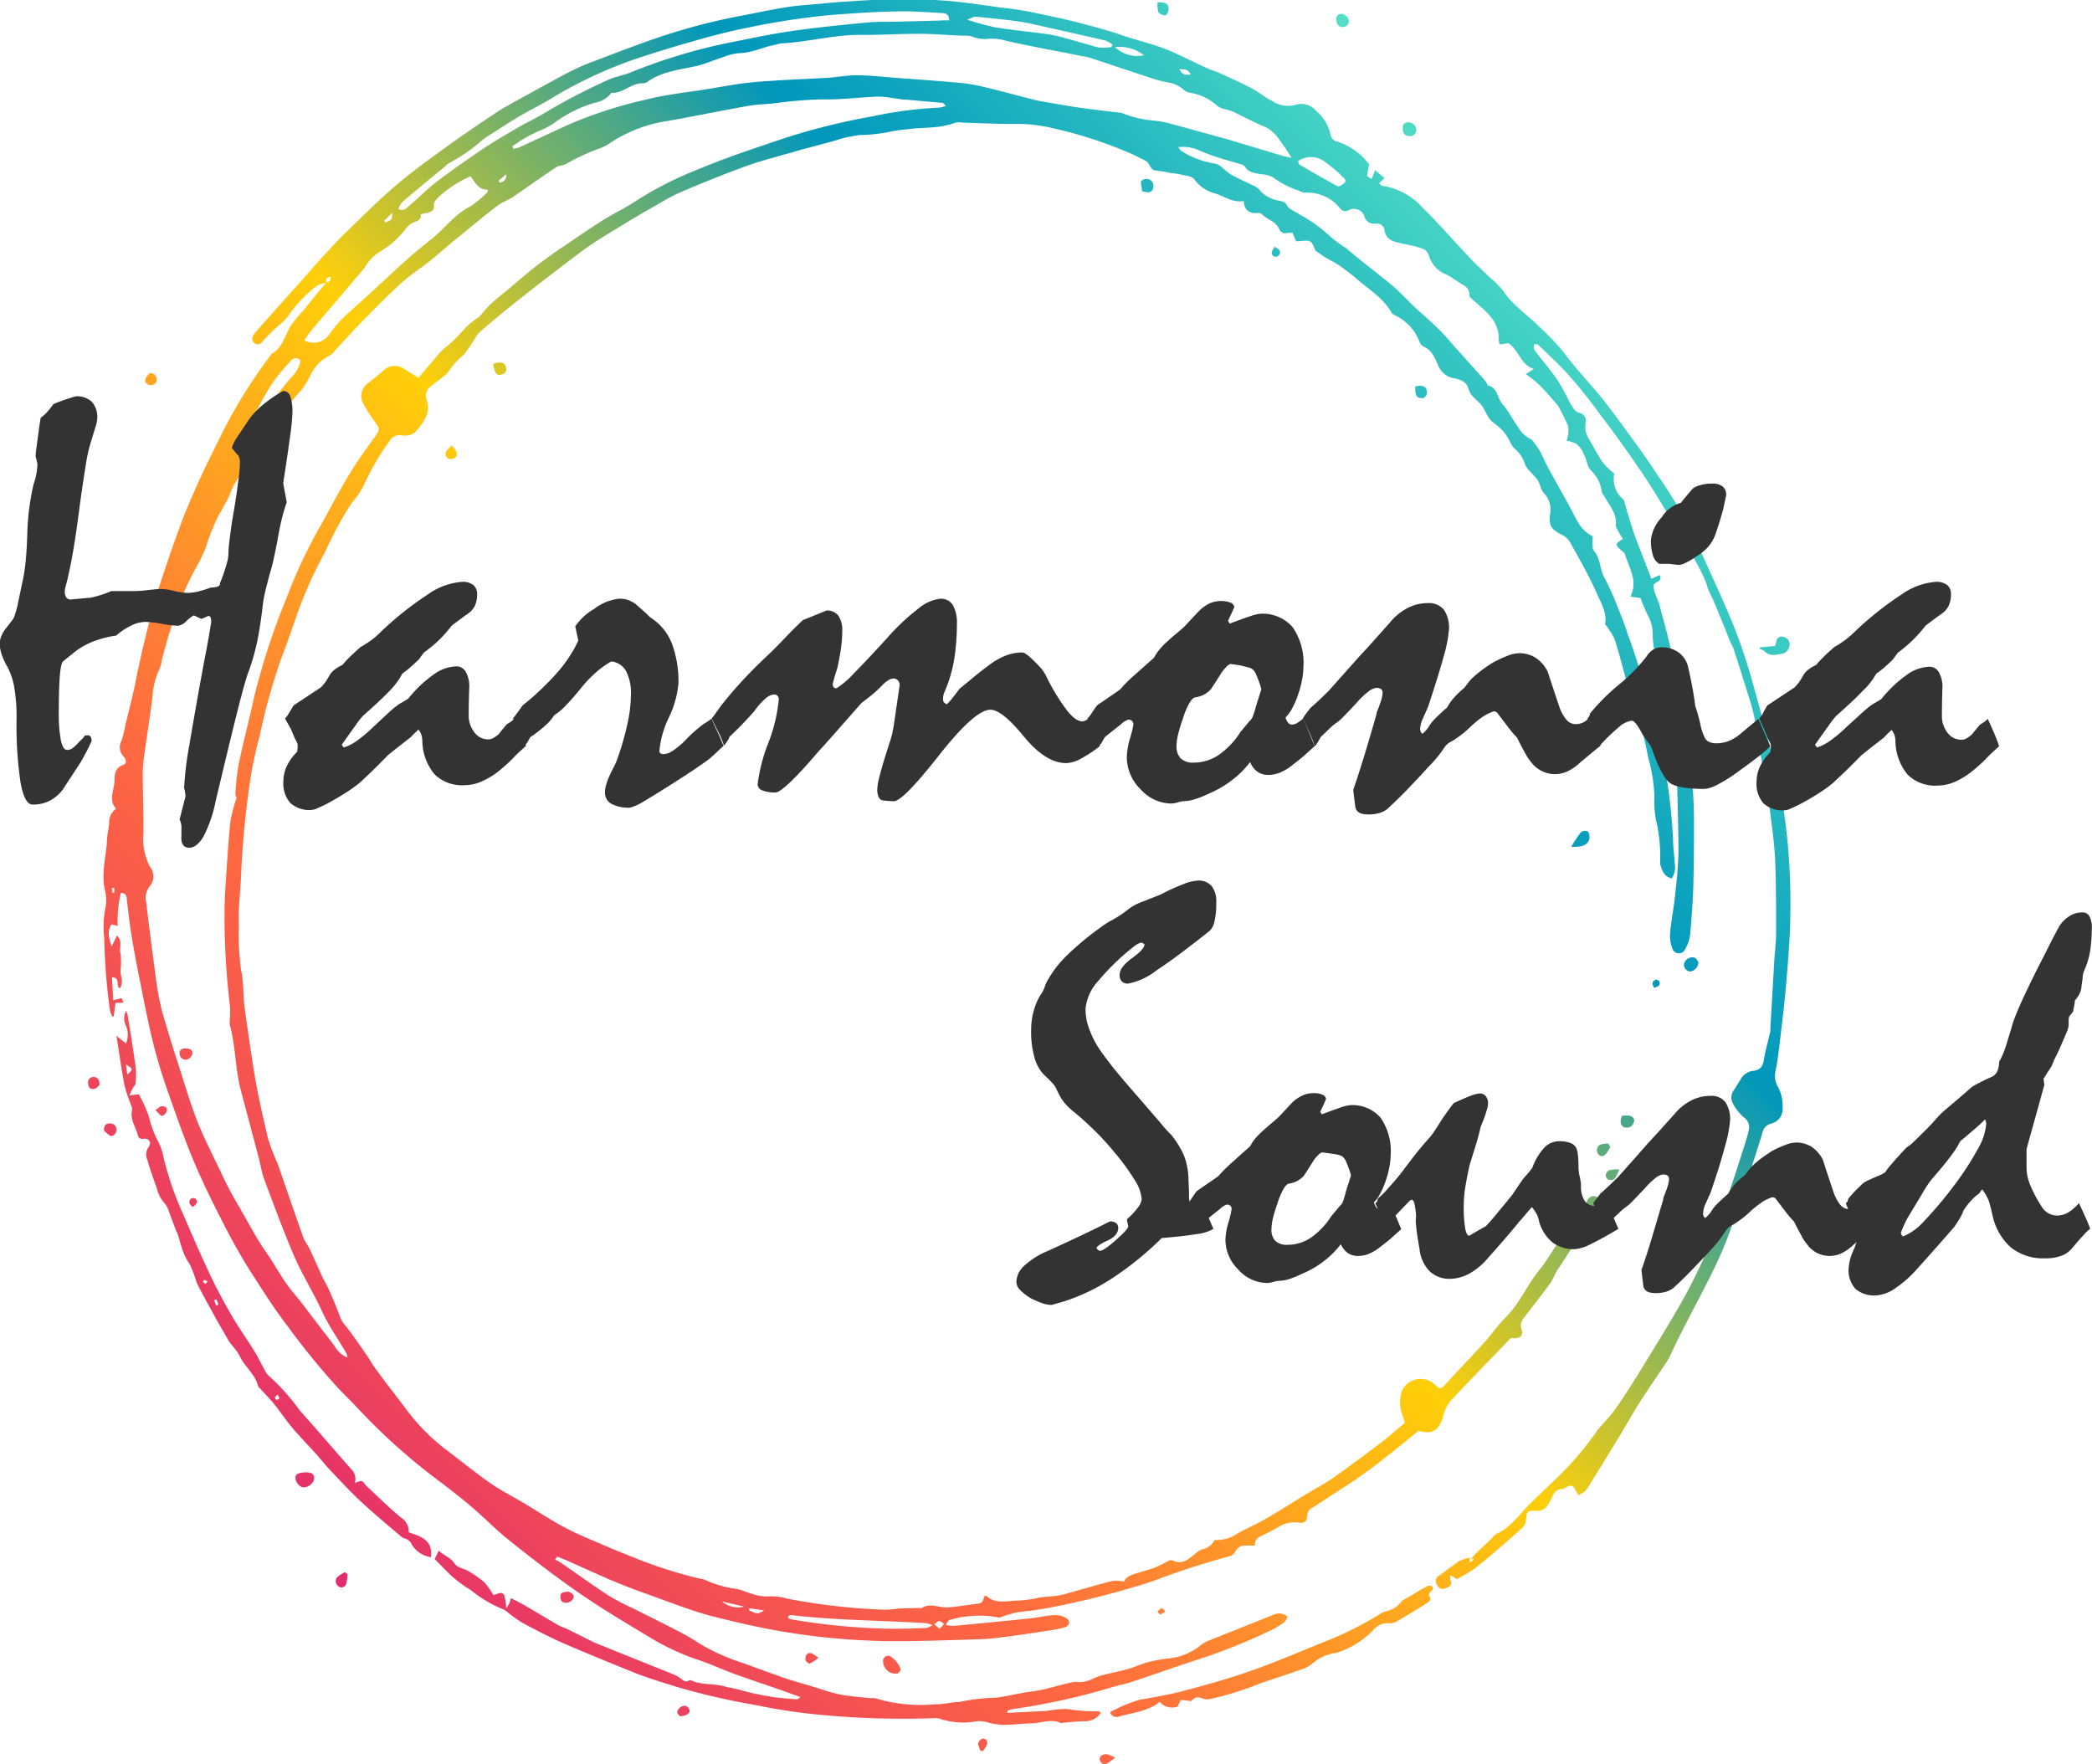 <svg id="レイヤー_1" data-name="レイヤー 1" xmlns="http://www.w3.org/2000/svg" xmlns:xlink="http://www.w3.org/1999/xlink" viewBox="0 0 219.54 185.14"><defs><style>.cls-1{fill:url(#新規グラデーションスウォッチ_2);}.cls-2{fill:#333;}</style><linearGradient id="新規グラデーションスウォッチ_2" x1="69.12" y1="236.47" x2="204.38" y2="101.22" gradientUnits="userSpaceOnUse"><stop offset="0" stop-color="#e22b6e"/><stop offset="0.25" stop-color="#ff6a40"/><stop offset="0.5" stop-color="#ffcf09"/><stop offset="0.75" stop-color="#0097bc"/><stop offset="1" stop-color="#53e0c5"/></linearGradient></defs><path class="cls-1" d="M194.45,240.12c.18-.2.35-.4.55-.59.48-.47,1-.92,1.47-1.39.22-.21.4-.51.66-.64,1.58-.72,2.49-2.17,3.68-3.32l2.28-2.19a32.75,32.75,0,0,0,4.38-5c.61-.9,1.46-1.64,2.09-2.53.94-1.33,1.83-2.72,2.68-4.11,1.74-2.86,3.54-5.69,5.12-8.64a59.17,59.17,0,0,0,3.09-7c1.08-2.84,2-5.76,2.92-8.64a7.19,7.19,0,0,0,.2-.8,1.26,1.26,0,0,0-.5-1.5,5.1,5.1,0,0,1-1.17-1.53,1.26,1.26,0,0,1,.18-1.35c.22-.39.48-.75.7-1.14a1.75,1.75,0,0,1,1.34-.85c.76-.1,1-.55,1.09-1.23.17-1,.44-1.92.66-2.89a.65.65,0,0,0,0-.2l.42-7.26c.06-.95.19-1.91.19-2.86,0-2.5,0-5-.09-7.48-.07-1.7-.3-3.4-.52-5.1-.19-1.44-.48-2.88-.72-4.32-.31-1.92-.59-3.84-.95-5.75a23.2,23.2,0,0,0-.72-2.56q-.72-2.34-1.47-4.66c-.09-.26-.26-.49-.36-.74-.33-.83-.64-1.65-1-2.48-.26-.66-.53-1.32-.82-2a10.12,10.12,0,0,1-.52-1.11c-.5-1.8-1.67-3.28-2.39-5a19.89,19.89,0,0,0-1.71-2.65c-1-1.64-2-3.32-3.12-4.93-1.37-2-2.8-4-4.25-5.88-1-1.39-2.11-2.76-3.26-4.06-1-1.07-2-2-3.05-3-.08-.08-.24-.07-.4-.11-.22.46.05.75.27,1,.68.9,1.43,1.74,2.05,2.67s1,1.71,1.44,2.57c.25.44.47.88,1,1a.85.85,0,0,1,.6,1.06,2.35,2.35,0,0,0,.4,1.75c.46.8.88,1.62,1.4,2.38a8.51,8.51,0,0,0,1.21,1.18,2.74,2.74,0,0,0,1,2.74c.2.69.32,1.16.47,1.62.23.75.45,1.5.72,2.24.55,1.46,1.12,2.9,1.7,4.42l.89-.38c.28.69-.39.64-.63,1-.11.76.41,1.42.6,2.17.32,1.28.71,2.55,1,3.84s.5,2.34.73,3.51c.11.54.19,1.08.29,1.62,0,.16,0,.34.07.5a13.5,13.5,0,0,1,.78,3.65,28.73,28.73,0,0,0,.43,3.66c.15,1.8.29,3.61.31,5.41,0,2.43,0,4.86-.07,7.28-.05,1.71-.18,3.42-.34,5.12a3.63,3.63,0,0,1-.49,1.44.72.72,0,0,1-1.39-.09,3.53,3.53,0,0,1-.21-1.58c.11-1.26.37-2.5.5-3.76.17-1.59.35-3.18.37-4.77,0-2.33-.08-4.65-.13-7a3.41,3.41,0,0,1,0-.71,9,9,0,0,0-.67-4.1,13.54,13.54,0,0,1-.25-1.71,6.92,6.92,0,0,0-.33-1.36,4,4,0,0,1-.42-2.86c.12-.35-.12-.83-.23-1.25s-.23-.76-.32-1.14a8.08,8.08,0,0,1-.19-1,10.84,10.84,0,0,1-.16-1.61,4,4,0,0,0-.49-2,19.76,19.76,0,0,1-.79-1.85l-1.06-.15c.83-1.67-.15-3-.56-4.43-.05-.17-.26-.3-.41-.44-.66-.6-.66-.64.18-1.18-.13-.22-.28-.44-.4-.67s-.37-.56-.34-.82c.12-1.21-.69-2-1.2-3-.08-.14-.25-.26-.26-.41a3.84,3.84,0,0,0-1.23-2.37,2,2,0,0,1-.32-.71,9.45,9.45,0,0,0-.45-1.15,2.55,2.55,0,0,0-.7-.86,3.33,3.33,0,0,0-1-.31,5.89,5.89,0,0,0,.17-.75,2.19,2.19,0,0,0-.06-.89c-.25-.62-.58-1.22-.89-1.82a1.52,1.52,0,0,0-.22-.34c-.65-.74-1.27-1.49-2-2.19a10.36,10.36,0,0,0-1.29-1l.85-.55c-1.44-.46-1.54-2-2.69-2.71l-.88.13a1.59,1.59,0,0,1-.12-.4c.11-2.31-1.74-3.29-3.08-4.63a1.11,1.11,0,0,0-.56-1.15c-.62-.34-1.18-.81-1.81-1.13a3.08,3.08,0,0,1-1.9-2.09,1.14,1.14,0,0,0-.69-.67,20.36,20.36,0,0,0-2.18-.53c-.82-.18-1.6-.36-1.77-1.39a.78.78,0,0,0-.9-.68,1.05,1.05,0,0,1-1.19-.72,1.16,1.16,0,0,0-1.67-.69.69.69,0,0,1-.94-.25A4.39,4.39,0,0,0,177,96.75a1.88,1.88,0,0,1-.65-.23,9.37,9.37,0,0,1-2.68-1.39,2.85,2.85,0,0,0-1.17-.31c-.66-.12-1.36-.14-1.78-.82a.62.62,0,0,0-.34-.21c-.84-.26-1.7-.48-2.54-.76a19.55,19.55,0,0,1-2.09-.8,4.17,4.17,0,0,0-2-.26c.11.14.19.35.33.41a9.22,9.22,0,0,0,3.52,1.32,1.44,1.44,0,0,1,.69.36,9.42,9.42,0,0,0,1,.8c.84.45,1.71.84,2.56,1.26a1.1,1.1,0,0,1,.39.31,3.36,3.36,0,0,0,2.1,1.16c.25.07.61.14.7.32.3.63.92.77,1.41,1.11a15.65,15.65,0,0,1,3.23,2.32,14.93,14.93,0,0,0,1.7,1.25c1.57,1.36,3.25,2.59,4.84,3.92.83.7,1.56,1.52,2.36,2.27s1.74,1.54,2.56,2.36,1.32,1.47,2,2.21l2.53,2.82c.15.17.29.35.42.53s.06.25.12.27c1.08.25,1,1.36,1.58,2s1,1.52,1.55,2.29a3.4,3.4,0,0,0,1.5,1.42,13.58,13.58,0,0,1,.86,1.19c.31.57.54,1.17.85,1.73.69,1.29,1.42,2.56,2.13,3.84.41.75.76,1.53,1.23,2.24a3.63,3.63,0,0,0,1.31,1.12c0,.23,0,.46,0,.69s0,.63.09.78c.77.81.64,2,1.15,2.88a26.7,26.7,0,0,1,1.36,3c.4,1,.81,2,1.11,3a52.81,52.81,0,0,1,1.67,5.22,5.15,5.15,0,0,0,.44,1,2.62,2.62,0,0,1,.21.45c.41,1.83.83,3.65,1.21,5.49a58.63,58.63,0,0,1,1.21,9.43c0,.82.14,1.64.18,2.45a2.16,2.16,0,0,1-.32,1.52c-.8-.18-1-.8-1.21-1.47a2.88,2.88,0,0,1,0-.51,17.43,17.43,0,0,0-.33-3.66,9.63,9.63,0,0,1-.28-2.93,16.53,16.53,0,0,0-.63-4c-.32-1.67-.74-3.33-1.16-5-.16-.62-.48-1.19-.7-1.8s-.42-1.29-.61-1.94c-.36-1.28-.67-2.57-1.09-3.83a8.47,8.47,0,0,0-1-1.56c.26-1.07-.4-2.18-.88-3.26-.81-1.84-1.83-3.59-2.8-5.35a2.08,2.08,0,0,0-.9-.78c-1-.51-1.32-.9-1.19-2.06a2.5,2.5,0,0,0-.61-2.25c-.36-.36-.41-1-.71-1.44s-1-1-1.27-1.53a3.58,3.58,0,0,0-1-1.63,2,2,0,0,1-.6-.82,4.8,4.8,0,0,0-1.48-1.8l-.24-.19c-.66-.46-.82-1.25-1.27-1.84s-1.16-.91-1.37-1.72-.95-1-1.58-1.13a2.17,2.17,0,0,1-1.66-1.48c-.35-.75-.64-1.49-1.49-1.83a1.05,1.05,0,0,1-.46-.63,5.08,5.08,0,0,0-2.38-2.58c-.17-.11-.41-.17-.49-.32-.91-1.6-2.47-2.52-3.79-3.67-.54-.47-1.13-.89-1.71-1.31a9.42,9.42,0,0,0-.87-.51c-.24-.14-.48-.26-.7-.4l-.92-.63c-.16-.3-.28-.86-.61-1s-.88,0-1.44,0l-.36-.87a2.16,2.16,0,0,0-.57,0,.68.68,0,0,1-.84-.41c-.35-.84-1.3-1-1.82-1.58a.49.49,0,0,0-.38-.11c-.89.08-1.47-.24-1.51-1.25-1.19.19-2-.49-3-.8a3.76,3.76,0,0,1-2.17-1.46c-.25-.37-1-.41-1.59-.56a9.05,9.05,0,0,0-.91-.12,12.88,12.88,0,0,0-1.51-.26c-.67,0-.64-.75-1.09-1-.69-.35-1.38-.72-2.09-1a45.22,45.22,0,0,0-7.79-2.47,15.36,15.36,0,0,0-4-.42c-1.77,0-3.55-.09-5.33-.14a2.34,2.34,0,0,0-.8,0c-1.64.65-3.38.46-5.06.7a15.22,15.22,0,0,0-1.53.2,16.59,16.59,0,0,1-3.45.4,14.18,14.18,0,0,0-2.66.61l-1.18.32-1.27.34c-.43.11-.86.22-1.29.35-1.83.53-3.69,1-5.48,1.63-2.38.86-4.72,1.82-7,2.79a22.32,22.32,0,0,0-2.26,1.21c-.77.43-1.54.88-2.3,1.33-.59.34-1.18.7-1.76,1.06-1,.61-2,1.2-2.94,1.84s-1.66,1.2-2.48,1.82c-1.65,1.26-3.31,2.53-4.94,3.82-1.37,1.07-2.7,2.18-4,3.29a3.34,3.34,0,0,0-.64.66,14.31,14.31,0,0,1-1.35,2,8.74,8.74,0,0,0-1.63,1.8,2.2,2.2,0,0,1-.59.54c-.42.34-.86.66-1.27,1a1.23,1.23,0,0,0-.4,1.39c.5,1.44-.41,2.43-1.19,3.39a1.81,1.81,0,0,1-1.41.33,1.2,1.2,0,0,0-1.29.6,24.91,24.91,0,0,0-2.67,4.58,9.39,9.39,0,0,1-1.31,1.93,38.37,38.37,0,0,0-2.78,5.12,44.52,44.52,0,0,0-2.79,6.13c-.62,1.73-1.2,3.49-1.87,5.2a64.56,64.56,0,0,0-2.21,8,42.06,42.06,0,0,0-.94,4.29,94.79,94.79,0,0,0-1,10.1c-.06,1.81-.33,3.62-.23,5.42a27.17,27.17,0,0,0,.21,4.68c.3,1.32.21,2.71.39,4.05.31,2.27.64,4.53,1,6.78s.93,4.69,1.47,7a26.59,26.59,0,0,0,1,2.58c.89,2.55,1.75,5.11,2.66,7.65.16.47.51.88.72,1.34.44.93.84,1.87,1.27,2.79.25.53.55,1,.78,1.55.38.88.76,1.75,1.08,2.65a3,3,0,0,0,.6,1c.81,1,1.52,2.09,2.27,3.15.32.47.6,1,.94,1.43,1,1.4,2.11,2.77,3.15,4.17a21.46,21.46,0,0,0,4.32,4.35c1.5,1.13,2.95,2.32,4.48,3.39,1.15.8,2.41,1.43,3.61,2.15s2.54,1.59,3.85,2.32a32.27,32.27,0,0,0,3,1.43c1.6.69,3.2,1.37,4.82,2a47.73,47.73,0,0,0,6.72,2.14,2.13,2.13,0,0,1,.5.11,12,12,0,0,0,3.52,1c.46.11.9.31,1.36.45a4.8,4.8,0,0,0,2,.3,6,6,0,0,1,1.81.24,65.91,65.91,0,0,0,10.28,1.17,13.62,13.62,0,0,0,1.42-.13l2.12-.06c.11,0,.24.08.3,0,.91-.56,1.83,0,2.74-.06s1.9-.23,2.85-.35c.76-.09.76-.08,1-.85.07,0,.16,0,.19,0,1,.92,2.25.47,3.39.49a14.47,14.47,0,0,0,2.23-.33c.44-.06.88-.08,1.32-.13a8.12,8.12,0,0,0,1.1-.17c1.74-.48,3.47-1,5.22-1.44a4.7,4.7,0,0,1,1.19.08c.19-.52.77-.71,1.35-.89s1.32-.37,1.95-.61a13.8,13.8,0,0,0,1.48-.75,1,1,0,0,1,.41.06c1,.45,1.61-.22,2.29-.74a2.81,2.81,0,0,1,.66-.44,1.91,1.91,0,0,0,1.36-1,3.9,3.9,0,0,0,2.46-.72c1-.54,2.07-1,3.06-1.59,1.44-.83,2.83-1.73,4.24-2.59.88-.54,1.8-1,2.64-1.59,1.73-1.22,3.42-2.48,5.11-3.76.83-.63,1.61-1.34,2.46-2.06-.11-.33-.2-.65-.32-1a3.61,3.61,0,0,1,0-2.32,2.16,2.16,0,0,1,3.31-.81c.75.7.73.68,1.42-.06,1.28-1.41,2.61-2.78,3.89-4.19.78-.86,1.43-1.83,2.25-2.64,1.45-1.44,2.23-3.33,3.47-4.89,1-1.2,1.68-2.56,2.6-3.77a16,16,0,0,0,.94-1.47c.42-.69,1-.8,1.92-.62a6,6,0,0,1-.44,1c-1,1.61-2,3.2-3.07,4.81-.27.43-.43.94-.73,1.35-.81,1.12-1.68,2.21-2.52,3.31-.35.45-.71.83-.47,1.54s-.31,1-1.13.87c-1,1.07-2.05,2.12-3.06,3.18s-2.24,2.3-3.32,3.49a4.35,4.35,0,0,0-.61,1.15c-.1.21-.11.46-.2.69-.48,1.29-1.13,1.62-2.49,1.23-1.14.92-2.29,1.88-3.47,2.79-1,.8-2.06,1.58-3.12,2.32-1.52,1-3.07,2-4.6,3a.84.84,0,0,0-.48.71c-.05.73-.28.91-1,.81a3.12,3.12,0,0,0-2.05.47c-.5.29-1,.57-1.54.81s-.93.45-.92,1.13c-.37,0-.67,0-1,0a1.09,1.09,0,0,0-1.06.65,1,1,0,0,1-.62.48,84.18,84.18,0,0,0-8.06,2.62,90.11,90.11,0,0,1-11.12,2.83c-1,.18-1.94.3-2.93.4a11,11,0,0,0-2,.59,10.88,10.88,0,0,0-5.13.21c-.2,0-.36.23-.5.56a4.07,4.07,0,0,0,.84.09q4-.37,8.05-.79c.82-.09,1.62-.29,2.44-.34a2.49,2.49,0,0,1,1.25.28c.51.28.45.81-.1,1a12,12,0,0,1-1.91.37c-1.38.22-2.76.43-4.14.61-.92.12-1.83.24-2.75.27-3.21.09-6.43.23-9.64.2A72,72,0,0,1,122,247.71c-2.46-.42-4.9-1-7.3-1.6-2.23-.61-4.4-1.47-6.58-2.25-1.29-.46-2.57-.94-3.83-1.48-1.63-.69-3.24-1.44-4.87-2.16l-.86-.34-.22.31c.17.1.36.17.53.28,1.71,1.18,3.4,2.4,5.15,3.54a23.47,23.47,0,0,0,2.44,1.27c1.62.82,3.25,1.61,4.85,2.45a21.22,21.22,0,0,1,2.21,1.29,21.58,21.58,0,0,0,4.66,2.07c1.37.51,2.74,1,4.13,1.5,1,.34,2,.61,3,.91s1.94.65,2.94.85,2.09.27,3.14.38c.17,0,.36,0,.51,0a15.62,15.62,0,0,0,4.51.71,13.57,13.57,0,0,0,1.81-.06c.75,0,1.49-.15,2.24-.24a1.48,1.48,0,0,0,.3,0,20.53,20.53,0,0,1,3.82-.45c1.29-.15,2.55-.51,3.84-.66,1.53-.18,3-.77,4.46-1,.07,0,.14-.06.2,0,1,.17,1.72-.43,2.57-.67s1.81-.4,2.69-.65,1.48-.55,2.23-.75a15.06,15.06,0,0,1,2.21-.4,6.31,6.31,0,0,0,3.36-1.41,3.16,3.16,0,0,1,.8-.45l4.85-1.94,2-.8a1.31,1.31,0,0,1,1.42.23c-.11.2-.17.45-.33.56a9.72,9.72,0,0,1-1.3.81,62.53,62.53,0,0,1-7.7,3.1c-2.38.76-4.72,1.61-7.09,2.39-.64.22-1.32.32-2,.54a70.46,70.46,0,0,1-10.46,2.3,3.16,3.16,0,0,0-.52.17l0,.22c1.41-.07,2.82-.13,4.24-.22a11.8,11.8,0,0,1,2-.19,19.28,19.28,0,0,0,3.39.25s.09.09.18.16a2,2,0,0,1-1.72.88c-.71,0-1.43.09-2.14.15-.14,0-.29.08-.41,0-1-.41-2,.05-3,.07s-2,.16-3,.16a8.87,8.87,0,0,1-1.6-.25,3.08,3.08,0,0,0-1.1-.14,7.81,7.81,0,0,1-3.93-.25,1.12,1.12,0,0,0-.4-.07,92,92,0,0,1-11.86-.32,62.16,62.16,0,0,1-7.18-1.07,73.38,73.38,0,0,1-8.08-1.86c-1.55-.49-3.13-.95-4.64-1.56-2.47-1-4.94-2-7.38-3.06-1.47-.65-2.89-1.39-4.3-2.15a15.66,15.66,0,0,1-1.72-1.25,1.38,1.38,0,0,0-.34-.18,12.55,12.55,0,0,1-3.23-1.92c-.33-.23-.69-.42-1-.66-.48-.37-1-.75-1.4-1.16s-1-1-1.48-1.51l.43-.88c.55.55,1.24.71,1.67,1.38.25.41,1,.5,1.46.79a10.63,10.63,0,0,1,1.65,1.16,7.68,7.68,0,0,1,.93,1.32c.35,0,.86-.45,1.14,0a4.52,4.52,0,0,1,.21,1.44c.2-.33.29-.45.35-.58a5,5,0,0,0,.16-.53c.66.35,1.26.65,1.84,1,1.06.62,2.1,1.26,3.17,1.87.32.18.69.27,1,.43l2,1c.28.13.54.29.82.4,2.75,1.12,5.52,2.22,8.27,3.33a2.79,2.79,0,0,1,.71.41c.28.21.52.46.9.2a.21.21,0,0,1,.19,0c1.1.51,2.33.31,3.46.62.53.15,1.07.21,1.59.36a26.72,26.72,0,0,0,6,1c.12,0,.24,0,.4-.24l-2.23-.8c-1.58-.54-3.16-1.07-4.73-1.64-1.28-.47-2.52-1.06-3.82-1.48a24.9,24.9,0,0,1-5.09-2.39c-2.66-1.6-5.34-3.19-7.9-5s-4.72-3.49-7-5.32c-1.23-1-2.32-2.12-3.52-3.15-1-.89-2.11-1.73-3.19-2.57a64.6,64.6,0,0,1-8.81-7.8c-.67-.73-1.38-1.42-2.07-2.13a74.87,74.87,0,0,1-5.32-6.49c-1.39-1.79-2.59-3.69-3.8-5.57s-2.17-3.63-3.13-5.51c-1.14-2.21-2.23-4.46-3.19-6.76-1-2.45-1.88-5-2.75-7.48-.53-1.55-1-3.13-1.39-4.71-.51-2.09-.92-4.21-1.34-6.32-.34-1.67-.65-3.34-.92-5-.2-1.18-.31-2.37-.46-3.56,0-.34-.1-.69-.63-.69a12.79,12.79,0,0,0-.33,3.46l-.64-.17c-.48.7-.29,1.39,0,2.33l.57-1.15c.61.56.22,1.26.36,1.85a7.1,7.1,0,0,1,0,1.84c0,.6.39,1.24-.07,1.85-.48-.27.13-1.14-.82-1.15l.13,2.4.89-.22.2.48h-.85l-.19,1.44-.14,0a2.56,2.56,0,0,1-.24-.57,65.36,65.36,0,0,1-.61-7.65,10.17,10.17,0,0,1,.16-3.34,4.5,4.5,0,0,0-.14-1.91c-.3-1.68.17-3.32.27-5,0-.64.21-1.28.23-1.92a1.68,1.68,0,0,1,.73-1.41c-.84-.93-.22-1.92-.17-2.87,0-.65,0-1.43.94-1.74.38-.13.26-.63,0-.88a1.39,1.39,0,0,1-.19-1.68,13.53,13.53,0,0,0,.4-1.67c.34-1.4.71-2.79,1-4.21.51-2.61,1.14-5.2,1.8-7.78.39-1.51.91-3,1.4-4.48s1-2.91,1.52-4.34,1.2-3,1.88-4.52c.84-1.83,1.74-3.63,2.63-5.42a52.35,52.35,0,0,1,5-8c0-.06.07-.13.13-.16,1.07-.61,1.33-1.74,1.86-2.73a11.92,11.92,0,0,1,1.39-1.74l2.43-3c.31-.06.52-.19.49-.61-.44.08-.55.29-.46.64a2.67,2.67,0,0,0-.93.28,13.61,13.61,0,0,0-2.8,2.82,5.71,5.71,0,0,1-1.31,1.42,16.94,16.94,0,0,0-1.59,1.58c-.26.29-.51.48-.88.25s-.31-.67,0-1.07c1.38-1.57,2.77-3.12,4.15-4.67.93-1,1.84-2.1,2.79-3.13s1.65-1.82,2.53-2.67c1.79-1.74,3.55-3.51,5.45-5.12s3.73-2.89,5.63-4.27c1.58-1.14,3.2-2.22,4.82-3.3.53-.36,1.11-.67,1.68-1,1.82-1,3.64-2,5.48-3,1-.51,2-1,3.09-1.38,2.2-.84,4.4-1.69,6.63-2.45a63.43,63.43,0,0,1,8.61-2.28c1.64-.31,3.28-.67,4.93-.93,1.08-.18,2.18-.24,3.27-.34.74-.07,1.49-.15,2.23-.2,1.47-.1,2.93-.22,4.4-.24,2.12,0,4.25-.08,6.36.06s4.27.48,6.39.77a33.69,33.69,0,0,1,4,.66,81.33,81.33,0,0,1,7.92,2c2,.75,4.14,1.14,6.11,2.05,1.14.52,2.27,1.08,3.41,1.61.43.2.9.33,1.33.52,1.12.51,2.25,1,3.33,1.57.78.4,1.47,1,2.25,1.39a3,3,0,0,0,2.55.36,2,2,0,0,1,2.05.67,4.43,4.43,0,0,1,1.49,2.4.91.91,0,0,0,.76.83,6.78,6.78,0,0,1,3.32,2.39,9.58,9.58,0,0,0-.22,1.2c0,.08.26.18.47.32l.36-.92,1,.83-.57.53c.13.12.21.27.31.28a7.05,7.05,0,0,1,4.24,2.28c1.71,1.67,3.26,3.48,4.9,5.21.67.72,1.41,1.38,2.11,2.07a10.31,10.31,0,0,1,1.44,1.44c1,1.54,2.57,2.52,3.83,3.81a26.25,26.25,0,0,1,2.52,2.64c1.23,1.67,2.68,3.18,4,4.8,1.15,1.44,2.24,2.94,3.32,4.43.86,1.18,1.71,2.39,2.51,3.62a49.34,49.34,0,0,1,4.13,7.06c1.26,2.87,2.62,5.7,3.81,8.6a56.14,56.14,0,0,1,2,5.91c.9,3.12,1.69,6.27,2.54,9.4.15.56.39,1.1.49,1.66.14.76.16,1.54.27,2.3a67.67,67.67,0,0,1,.74,10.73c0,2.46-.21,4.92-.41,7.37-.17,2.18-.45,4.35-.7,6.53-.12,1-.24,2-.44,3a2.23,2.23,0,0,0,.23,1.68,4.07,4.07,0,0,1,.5,2.17,1.57,1.57,0,0,1-1.19,1.7c-.66.18-.85.6-1,1.21q-1.38,4.45-2.91,8.86a41,41,0,0,1-1.81,4.57c-1.11,2.35-2.36,4.63-3.54,6.94-.45.88-.87,1.77-1.3,2.66a6.17,6.17,0,0,1-.38.72c-.93,1.4-1.89,2.77-2.79,4.18s-1.53,2.58-2.31,3.86c-1.11,1.81-2.22,3.62-3.35,5.41-.16.25-.51.38-.82.6a6.74,6.74,0,0,1-.37-.6c-.2-.47-.5-.5-.9-.26a1.18,1.18,0,0,1-.46.21c-.7,0-.9.5-1.14,1a4.37,4.37,0,0,1-.59.94,1.29,1.29,0,0,1-1.13.32c-.79,0-.88.12-.93.94a1.25,1.25,0,0,1-.33.79c-.84.79-1.72,1.55-2.61,2.31s-1.7,1.47-2.6,2.14a15.84,15.84,0,0,1-1.73,1l-.67-.41a2.06,2.06,0,0,0,0,.51c.26.57-.16.72-.54.88a.64.64,0,0,1-.85-.36.66.66,0,0,1,.22-1c.7-.49,1.36-1,2.08-1.5a4.91,4.91,0,0,1,1.12-.37c0,.16,0,.32,0,.49.1-.07.28-.12.3-.21C194.89,240.07,194.66,240.09,194.45,240.12ZM84,116.18c.58-.68,1.1-1.3,1.63-1.9a8.44,8.44,0,0,1,1.25-1.34c1.29-.91,2.08-2.36,3.48-3.13,0,0,.08-.11.12-.16.39-.42.74-.88,1.16-1.26.57-.53,1.19-1,1.79-1.5.94-.79,1.86-1.61,2.83-2.36s2-1.5,3.08-2.21c1.32-.91,2.65-1.81,4-2.67,1.12-.7,2.34-1.27,3.43-2a37.5,37.5,0,0,1,6.56-3.34c2.92-1.23,5.95-2.22,9-3.25a68.24,68.24,0,0,1,9.32-2.32,42.18,42.18,0,0,1,6.91-.91,4.11,4.11,0,0,0,.8-.18c-.2-.2-.27-.31-.35-.32L135.35,87c-.57,0-1.15-.13-1.72-.2a8.43,8.43,0,0,0-1.32-.13c-2,.06-4,.34-6,.29a42,42,0,0,0-5,.42c-.92.09-1.85.11-2.75.27-2.8.5-5.58,1.07-8.37,1.57a14.77,14.77,0,0,0-6,2.27,5.87,5.87,0,0,1-1,.55,21.85,21.85,0,0,0-3.68,1.69c-.26.19-.69.13-1,.31-1.49,1-3,2.06-4.45,3.07-.56.38-1.23.62-1.76,1-1.38,1.06-2.72,2.17-4.07,3.28-1,.8-1.92,1.64-2.9,2.43s-2.06,1.47-3,2.31c-1.42,1.28-2.76,2.64-4.1,4-1,1-2,2.14-3,3.21a2,2,0,0,1-.61.54,4.2,4.2,0,0,0-1.9,1.94,14.52,14.52,0,0,1-.87,1.49,36.62,36.62,0,0,0-2.68,3.34,26.47,26.47,0,0,0-2.56,4.15,2.34,2.34,0,0,1-.49.78,6.65,6.65,0,0,0-1.83,2.62c-.36,1-1,1.85-1.45,2.81A22,22,0,0,0,61.69,134a19.61,19.61,0,0,1-1.28,2.55c-.38.76-.77,1.52-1.08,2.31q-.72,1.86-1.35,3.75c-.34,1-.61,2.09-.9,3.14a4.28,4.28,0,0,1-.21.89,8,8,0,0,0-.78,3c-.24,2-.57,4-.84,6a14.28,14.28,0,0,0-.18,1.94c0,2.12.09,4.24.07,6.36a6.5,6.5,0,0,0,.69,3.56,1.58,1.58,0,0,1,0,2,2,2,0,0,0-.4,1.73c.32,2.61.65,5.21,1,7.81a29.57,29.57,0,0,0,.67,3.62c.65,2.29,1.38,4.57,2.11,6.84.5,1.59,1,3.2,1.6,4.74.73,1.8,1.61,3.54,2.46,5.29a36.34,36.34,0,0,0,1.7,3.28c1,1.67,1.88,3.45,3,5.06,1,1.41,1.78,3,2.9,4.31.85,1,1.64,2.1,2.45,3.15.62.81,1.26,1.61,1.86,2.43a2.93,2.93,0,0,0,1.34,1.23c0-.23,0-.34-.07-.42-.82-1.46-1.81-2.8-2.52-4.34-.88-1.92-2-3.72-2.87-5.66-1.17-2.69-2.18-5.45-3.21-8.19-.3-.8-.42-1.66-.64-2.48-.61-2.31-1.23-4.62-1.84-6.93s-.54-4.6-1.15-6.85a2.78,2.78,0,0,1,0-.71,11.92,11.92,0,0,0,0-1.34,79,79,0,0,1-.57-9.6c0-1.4.09-2.8.19-4.2.12-1.87.24-3.74.44-5.61a15.77,15.77,0,0,1,.64-2.4.82.82,0,0,1-.13-.44,25.68,25.68,0,0,1,.36-3.16c.48-2.29,1.09-4.57,1.58-6.86a72.85,72.85,0,0,1,3.39-10.42,54.27,54.27,0,0,1,3.65-7.76c1.05-1.86,2-3.76,3.15-5.59.79-1.31,1.72-2.53,2.6-3.79.43-.61.42-.72,0-1.33a15.74,15.74,0,0,1-1.3-2,1.64,1.64,0,0,1,.5-2.17c.53-.44,1.07-.85,1.59-1.31a1.7,1.7,0,0,1,2.16-.21Zm9.86-24.31.1.28a3.42,3.42,0,0,0,.63-.16l5.11-2.36A46.08,46.08,0,0,1,107.81,87c1.88-.48,3.83-.72,5.75-1s3.69-.67,5.56-.84c2.62-.24,5.25-.31,7.88-.47,1-.07,2-.27,2.95-.26,1.43,0,2.86.17,4.29.28,2.18.16,4.36.31,6.53.51a17.56,17.56,0,0,1,2.61.44c1.72.41,3.42.88,5.14,1.32.49.12,1,.21,1.5.29,1.14.2,2.28.41,3.43.57,1.42.2,2.84.35,4.26.53a1,1,0,0,1,.29.09,11.54,11.54,0,0,0,3.07.72,9,9,0,0,1,1.91.35c1.62.42,3.22.88,4.84,1.32l1,.27,5.58,1.68c.41.12.82.2,1.24.31A22,22,0,0,0,174.21,91a3.61,3.61,0,0,0-1.76-1.32c-.84-.37-1.65-.8-2.48-1.19a4.55,4.55,0,0,0-1.23-.48,2,2,0,0,1-1-.46,5.68,5.68,0,0,0-2.73-1.29,1.08,1.08,0,0,1-.64-.26,3.18,3.18,0,0,0-1.73-.82,15.31,15.31,0,0,1-1.88-.5l-6.2-2.06a6.59,6.59,0,0,0-1-.22c-2.64-.53-5.3-1-7.93-1.6a4.89,4.89,0,0,0-2-.18,3.83,3.83,0,0,1-1.2-.14,4.37,4.37,0,0,0-.68-.2c-1.36,0-2.71-.13-4.06-.18-2.45-.09-4.92.12-7.38.09-2.81,0-5.52.77-8.31.9a3.07,3.07,0,0,0-.5.13c-1.3.23-2.5.87-3.87.89a5.7,5.7,0,0,0-1.68.43c-1,.3-1.89.73-2.87.94-1.77.38-3.59.57-5.11,1.68a.89.89,0,0,1-.49.11c-1.16,0-2,1.05-3.15,1-.1,0-.21.16-.3.27a2.69,2.69,0,0,1-1.42.75,13.23,13.23,0,0,0-4.3,2.1,7.21,7.21,0,0,1-1.41.78A14,14,0,0,0,93.89,91.87Zm45.83-13.2c0-.63-.33-.74-.65-.76-1.29-.08-2.58-.17-3.88-.19-2.77,0-5.52.2-8.28.42a78.88,78.88,0,0,0-8.4,1.31c-1.78.35-3.53.8-5.27,1.3-2.26.64-4.52,1.32-6.75,2.08A46.1,46.1,0,0,0,97.71,87c-1.08.65-2.22,1.19-3.29,1.84S92.12,90.29,91,91l-.25.19a17.48,17.48,0,0,1-3.51,2.44,2.5,2.5,0,0,0-.47.4c-1.26,1-2.53,2.07-3.78,3.13-.42.36-.94.67-1.08,1.32.58.27.87-.14,1.18-.41,1-.83,1.85-1.73,2.85-2.49,1.57-1.19,3.19-2.32,4.82-3.42C91.89,91.4,93.1,90.7,94.3,90s2.27-1.18,3.37-1.87a65.52,65.52,0,0,1,6.18-3.19c.76-.36,1.63-.49,2.42-.81A58.53,58.53,0,0,1,116.65,81c2.14-.42,4.28-.89,6.44-1.2,2.63-.38,5.28-.65,7.93-.9,1.14-.11,2.31-.07,3.46-.1l4.2-.11C139,78.66,139.33,78.67,139.72,78.67ZM84.23,99c.1.49-.18.66-.62.82a2.14,2.14,0,0,0-1,.81A9.51,9.51,0,0,1,79.86,103a4.86,4.86,0,0,0-1.16,1.1c-.18.25-.33.52-.53.75-1.81,2.14-3.63,4.26-5.44,6.4-.25.3-.46.64-.7,1a2,2,0,0,0,2.58-.57,13.92,13.92,0,0,1,1.28-1.59c.89-.87,1.84-1.68,2.76-2.52,1.43-1.31,2.84-2.65,4.29-3.94.81-.72,1.67-1.39,2.51-2.08,1.35-1.08,2.35-2.54,4-3.36a11,11,0,0,0,1.83-1.54l0-.21c-1,0-1.33-.75-1.8-1.41a11.77,11.77,0,0,0-3.35,2.17c-.26.29-.55.5-.5.93s-.24.61-.59.71A7,7,0,0,1,84.23,99Zm72.49-17.51.11-.28a2.88,2.88,0,0,0-.71-.42c-2-.47-4-.91-6-1.36-1-.22-2-.48-3-.63-1.55-.22-3.1-.37-4.66-.52-.2,0-.43.15-.87.32a27.59,27.59,0,0,0,3,.81c1.82.29,3.65.46,5.47.71a15.75,15.75,0,0,1,1.78.4c1.18.32,2.35.68,3.55,1A6.27,6.27,0,0,0,156.72,81.47ZM122.8,246.13v.21a2.38,2.38,0,0,0,.45.15,69.85,69.85,0,0,0,9.35.94c1.56.06,3.13,0,4.7-.06.16,0,.31-.13.66-.28a3.68,3.68,0,0,0-.64-.22c-4.72-.3-9.47-.29-14.17-.85C123,246,122.92,246.09,122.8,246.13ZM65.31,123.24A1.6,1.6,0,0,0,66.55,122a5.3,5.3,0,0,1,1.62-2.67,6.15,6.15,0,0,0,.7-.88A18.72,18.72,0,0,1,70.79,116a3.25,3.25,0,0,0,.84-1.62.61.61,0,0,0-1,0,19,19,0,0,0-2.06,2.52c-1,1.59-1.83,3.27-2.72,4.92C65.68,122.22,65.54,122.66,65.31,123.24Zm111-29.8c.07.18.08.32.15.36,1.32.77,2.64,1.55,4,2.27.15.08.54-.18.74-.37s0-.46-.18-.59a15.15,15.15,0,0,0-1.79-1.52A2.39,2.39,0,0,0,176.31,93.44Zm-19.25-12a3.41,3.41,0,0,0,3.08.89A4.08,4.08,0,0,0,157.06,81.49Zm-41.2,163.15a2.59,2.59,0,0,0,2.33.54Zm48-160.85c.25.67.69.68,1.21.6C164.66,83.81,164.66,83.81,163.82,83.79ZM118.71,245.3l0,.23c.91.4.91.4,1.57,0Zm20,2.16.46-.52c-.18-.1-.36-.3-.53-.29s-.33.22-.5.34ZM80.4,99.71l.16.16c.68-.29.68-.29.67-1Zm12-4.2.18.21c.33-.16.7-.26.62-.9ZM51.9,170.23h.18v-.52l-.25,0Zm.41,15,1,.8a2.36,2.36,0,0,0,0-1.85,1.72,1.72,0,0,1,0-1.56,1.55,1.55,0,0,1,.17.4c.29,1.81.59,3.62.84,5.44a9.2,9.2,0,0,1,0,1.74c0,.17-.19.33-.28.5s-.21.42-.38.78l1-.12a14.94,14.94,0,0,1,1.07,2.39,10.25,10.25,0,0,0,.95,2.56,6.68,6.68,0,0,1,.61,1.83,32.56,32.56,0,0,0,2,5.76c.92,2.14,1.84,4.27,2.83,6.37.7,1.48,1.48,2.93,2.3,4.35.73,1.26,1.59,2.44,2.35,3.68.43.69.77,1.43,1.17,2.14a1.4,1.4,0,0,0,.36.47,22.58,22.58,0,0,1,3.26,3.65c1.8,2,3.55,4.06,5.33,6.08a1.46,1.46,0,0,1,.44,1.51c.26-.08.52-.23.72-.18s.32.33.49.49c1.19,1.11,2.35,2.27,3.61,3.31a1.72,1.72,0,0,1,.83,1.56c1.24.43,2.58.8,2.33,2.61a2.8,2.8,0,0,1-2-1.32,1.13,1.13,0,0,0-.74-.64,1,1,0,0,1-.44-.25c-1.4-1.2-2.82-2.37-4.17-3.63-1.17-1.09-2.25-2.27-3.35-3.43-.53-.57-1-1.19-1.54-1.77-.75-.83-1.55-1.64-2.27-2.5s-1.27-1.68-1.92-2.5c-.42-.53-.9-1-1.34-1.5-.14-.15-.33-.29-.38-.47-.33-1.24-1.41-2-1.92-3.1-.33-.69-.91-1.14-1.26-1.78s-.75-1.29-1.11-1.94c-.73-1.34-1.49-2.66-2.15-4a11.83,11.83,0,0,0-.74-1.95,5.37,5.37,0,0,1-.65-1.23c-.23-.6-.38-1.23-.58-1.84-.06-.19-.16-.36-.23-.54-.23-.6-.44-1.2-.67-1.79a2.52,2.52,0,0,0-.44-.9,3.51,3.51,0,0,1-.85-1.6c-.36-1-.72-2-1-3a1.35,1.35,0,0,1,.12-1.35c.35-.49.05-.95-.53-.88a.47.47,0,0,1-.6-.38c-.21-.88-.84-1.66-.6-2.65a1,1,0,0,0-.1-.48,18.62,18.62,0,0,1-.7-2.11C52.84,188.76,52.61,187.09,52.31,185.25Zm1,3,.14,1.06C54.07,188.73,54.07,188.73,53.33,188.24ZM61.88,211a1.33,1.33,0,0,0-.36-.16s-.15.18-.13.2a.74.74,0,0,0,.28.22S61.78,211.15,61.88,211Zm7.34,11.87c-.13.15-.26.23-.27.32s.13.24.19.23a.33.33,0,0,0,.27-.18C69.43,223.19,69.32,223.07,69.22,222.89Zm-6.44-9.34.24-.1-.23-.55-.23.09Zm103.74,41.29a1.06,1.06,0,0,0,.61,0,34.5,34.5,0,0,0,4.86-1.49,5.22,5.22,0,0,1,.86-.32c1.23-.42,2.46-.8,3.67-1.24a3.43,3.43,0,0,0,1.35-.71,4.76,4.76,0,0,1,2.46-1.08,9.1,9.1,0,0,0,3.86-2.37,1.93,1.93,0,0,1,1.7-.74,1.33,1.33,0,0,0,.77-.18c1-.59,2.06-1.21,3.06-1.86.28-.18.74-.38.3-.87,0,0,.09-.31.2-.39s.38-.36.15-.57a.6.6,0,0,0-.54,0c-.86.47-1.7,1-2.54,1.48a.34.34,0,0,0-.15.14,2.66,2.66,0,0,1-1.59,1,2.68,2.68,0,0,0-.47.18,35,35,0,0,1-5.45,2.8c-2.5,1-5,2.08-7.51,3s-5.31,1.72-8,2.42c-1.49.39-3,.62-4.5.9a17.78,17.78,0,0,0-3,1.26s0,.06,0,.15a.74.74,0,0,0,.94.32c1.44-.4,3-.53,4.23-1.52a1.71,1.71,0,0,0,1.87.49l.36-.71,1.05.14C165.65,254.55,165.65,254.56,166.52,254.84Zm58.23-110.2a1.58,1.58,0,0,1,.49.23c.56.61,1.26.39,1.9.28a1,1,0,0,0,.75-1.07.74.74,0,0,0-.64-.69.55.55,0,0,0-.75.47c0,.16-.09.31-.13.48l-1.56.14ZM133.28,250.28a.65.65,0,0,0-.5.36,1.31,1.31,0,0,0,1.41,1.52c.18,0,.32-.25.42-.34C134.58,251.25,133.73,250.29,133.28,250.28ZM71.1,231.62c0,.46.47,1,.84,1,.54,0,1.16-.51,1.12-1s-.37-.58-.92-.58C71.38,231.08,71.09,231.23,71.1,231.62Zm135.8-67.16c0-.23-.05-.6-.21-.69a.76.76,0,0,0-.71.11,15.57,15.57,0,0,0-1,1.51C206.2,165.45,206.78,165.17,206.9,164.46ZM217.81,177a.91.91,0,0,0-1,.7.72.72,0,0,0,.64.78,1,1,0,0,0,.88-1C218.22,177.29,218,177,217.81,177ZM187.3,90c0,.53.25.81.7.81a.65.65,0,0,0,.72-.67.82.82,0,0,0-.84-.77C187.54,89.37,187.28,89.51,187.3,90Zm2,28.33a.61.61,0,0,0,.53-.73c-.07-.52-.4-.68-1.22-.52C188.58,118,188.77,118.34,189.28,118.29Zm19.52,78.22a1.67,1.67,0,0,0-.86.14.68.68,0,0,0-.12,1c.35.33.63.11.86-.16a6,6,0,0,0,.38-.62C209,196.76,208.88,196.51,208.8,196.51ZM180.34,78.6c0,.39.16.75.65.77a.65.65,0,0,0,.67-.62.91.91,0,0,0-.85-.77A.5.5,0,0,0,180.34,78.6Zm30.14,116.21a.89.89,0,0,0,.8-.09c.19-.15.38-.59.29-.75-.25-.5-.78-.36-1.26-.36C210.12,194.08,210.07,194.53,210.48,194.81Zm-48.82-117a.88.88,0,0,0,.74.32c.13,0,.33-.4.33-.63,0-.56-.27-.74-1.16-.73A2.91,2.91,0,0,0,161.66,77.85Zm-.57,18.5a.8.8,0,0,0-.1-.72.75.75,0,0,0-1.18,0l.13,1C160.45,96.72,160.89,96.84,161.09,96.35Zm46.32,105.73a.84.84,0,0,0-.83.73c0,.32.07.62.47.66a.73.73,0,0,0,.78-.76C207.86,202.31,207.77,202.08,207.41,202.08ZM76.29,241.51a4.72,4.72,0,0,0-.81.53.65.65,0,0,0,.2,1,.5.5,0,0,0,.74-.3,5.11,5.11,0,0,0,.14-1ZM51.66,195.72c.28.12.65-.26.66-.61a.64.64,0,0,0-.7-.68c-.31,0-.62.09-.62.72A3,3,0,0,0,51.66,195.72Zm41.05-79.89a.56.56,0,0,0,.48-.74c-.13-.54-.52-.65-1.35-.37C92,115.71,92.21,116,92.71,115.83ZM98.9,244.08c0,.36.15.66.6.65s.9-.43.78-.74-.39-.35-.48-.42C99.1,243.57,98.88,243.72,98.9,244.08Zm-49-54.53a.55.55,0,0,0-.57.59c0,.38.16.72.56.67s.49-.32.64-.43C50.56,189.84,50.27,189.54,49.92,189.55Zm5.45-73.27c-.09.36.13.65.56.66a.59.59,0,0,0,.63-.54.7.7,0,0,0-.73-.73C55.72,115.81,55.44,116,55.37,116.28ZM86.88,124a.54.54,0,0,0,.52.7c.38,0,.69-.23.62-.64,0-.23-.27-.43-.52-.81C87.2,123.6,86.94,123.77,86.88,124Zm122.06,75.34a.73.73,0,0,0-.34.54.54.54,0,0,0,.29.45.75.75,0,0,0,.63-.08,4.48,4.48,0,0,0,.5-1A4.27,4.27,0,0,0,208.94,199.34ZM125.11,250c-.41,0-.53.39-.48.73,0,.16.35.41.45.38a4.89,4.89,0,0,0,.91-.62C125.57,250.24,125.33,250,125.11,250Zm31.1,10.61c-.43,0-.76.24-.71.55s.31.59.65.48a4.12,4.12,0,0,0,.95-.67A4.12,4.12,0,0,0,156.21,260.61ZM112.45,256a.7.7,0,0,0-.41-.46.84.84,0,0,0-.88.66c0,.18.22.33.28.43C112.09,256.62,112.52,256.33,112.45,256Zm30.79,4.28a3.16,3.16,0,0,0,.43-.69.45.45,0,0,0-.46-.61.73.73,0,0,0-.47.51c0,.24.15.5.23.76ZM57.1,193.63c.15,0,.45-.3.5-.51.09-.37-.23-.53-.56-.49-.17,0-.33.2-.65.39C56.71,193.31,56.89,193.61,57.1,193.63Zm116.69-90.18a.53.53,0,0,0,.51-.13c.32-.43,0-.63-.45-.89C173.6,102.83,173.35,103.15,173.79,103.45ZM60.62,202.32a.53.53,0,0,0-.5,0c-.25.3-.21.6.22.87C60.69,202.92,60.9,202.66,60.62,202.32Zm153.62-22.76c0-.1-.29-.26-.37-.22-.41.15-.44.45-.19.85C214,180.09,214.37,180,214.24,179.56ZM162,245.28a2.74,2.74,0,0,0-.45.39c.11.1.23.29.33.27s.3-.17.52-.32C162.2,245.46,162,245.26,162,245.28ZM59.55,186.55c-.32,0-.63.12-.61.51a.65.65,0,0,0,.61.68.79.79,0,0,0,.74-.72C60.24,186.6,59.88,186.56,59.55,186.55Zm7.91-53.49c.05-.38-.35-.41-.66-.42s-.63.14-.56.52c0,.2.28.36.53.66C67.08,133.49,67.43,133.3,67.46,133.06Z" transform="translate(-40.09 -76.53)"/><path class="cls-2" d="M69.81,117.56a.78.78,0,0,1,.75.57,5.16,5.16,0,0,1,.22,1.68,22.6,22.6,0,0,1-.26,2.57c-.16,1.24-.4,2.86-.71,4.86l.37,2c-.17.47-.33,1-.5,1.68s-.31,1.36-.44,2.13-.32,1.61-.45,2.22-.27,1.09-.39,1.47c-.17.64-.32,1.24-.46,1.79a13.77,13.77,0,0,0-.29,1.64c-.15,1.32-.34,2.56-.58,3.74a23.58,23.58,0,0,1-1,3.39q-.4,1.18-1.23,4.53c-.56,2.23-1.26,5.16-2.12,8.78a14.14,14.14,0,0,1-1.25,3.66c-.46.81-1,1.22-1.5,1.22a.82.82,0,0,1-.59-.19,1.13,1.13,0,0,1-.25-.66,1.25,1.25,0,0,1,0-.34c0-.13,0-.49,0-1.1a2.17,2.17,0,0,0-.19-.68l.62-2.44a5.23,5.23,0,0,0-.15-.88,35.2,35.2,0,0,1,.54-4.42c.37-2.22.89-5.19,1.58-8.92.25-1.23.49-2.57.72-4a1.62,1.62,0,0,0-.06-.53.24.24,0,0,0-.25-.16c-.23.11-.47.21-.72.31l-.78-.37a3.1,3.1,0,0,0-.77.58,1.64,1.64,0,0,1-.86.51,11.37,11.37,0,0,1-1.73-.2,10.41,10.41,0,0,0-1.7-.21,3.52,3.52,0,0,0-1.47.36,7.17,7.17,0,0,0-1.63,1.08,10.57,10.57,0,0,0-2.61.7,7.52,7.52,0,0,0-2,1.23l-.94.75c-.17.14-.29.66-.36,1.55s-.11,2.1-.11,3.64a15.76,15.76,0,0,0,.22,3.13c.15.67.36,1,.66,1a1,1,0,0,0,.5-.14,4.34,4.34,0,0,0,.53-.46c.12-.14.27-.29.43-.45a2.23,2.23,0,0,0,.41-.48l.25,0a.32.32,0,0,1,.33.13.83.83,0,0,1,.11.47c-.21.46-.41.88-.61,1.25s-.37.69-.52.94c-.64,1-1.28,1.95-1.9,2.91a4,4,0,0,1-1.35,1.15,3.75,3.75,0,0,1-1.81.41q-.84,0-1.26-2.28a40.84,40.84,0,0,1-.42-6.82,18.15,18.15,0,0,0-.22-3.05,7.28,7.28,0,0,0-.71-2.24,7.33,7.33,0,0,1-.66-1.44,3.91,3.91,0,0,1-.18-1.06,2.25,2.25,0,0,1,.17-.78,3.34,3.34,0,0,1,.52-.87c.27-.34.48-.61.64-.83a1.4,1.4,0,0,0,.26-.55A8.13,8.13,0,0,0,42,139.7c.12-.54.25-1.17.39-1.87a16.15,16.15,0,0,0,.35-2c.1-.88.17-1.93.21-3.16a26.23,26.23,0,0,1,.66-5.31,7,7,0,0,0,.41-2.15l-.19-.78c0-.44.1-1,.19-1.69s.19-1.48.34-2.37a4.1,4.1,0,0,0,.63-.55,9.53,9.53,0,0,0,.71-.89,20.16,20.16,0,0,1,2.35-.81,2.25,2.25,0,0,1,1.69.59,2.39,2.39,0,0,1,.56,1.69,3.33,3.33,0,0,1-.17.87c-.12.38-.26.85-.43,1.41a16.39,16.39,0,0,0-.61,2.66c-.21,1.29-.46,2.94-.73,5-.19,1.46-.39,2.83-.61,4.11s-.47,2.48-.76,3.58a2.38,2.38,0,0,0-.1.53,1.06,1.06,0,0,0,.16.67.54.54,0,0,0,.47.21l2.09-.19a11.63,11.63,0,0,0,2.16-.69h2.4a12.19,12.19,0,0,0,1.46-.11c.63-.07,1.11-.11,1.42-.11a6.51,6.51,0,0,1,1.33.21,6.94,6.94,0,0,0,1.39.2,5.16,5.16,0,0,0,1-.12,11.43,11.43,0,0,0,1.43-.44,2.31,2.31,0,0,0,.69-.09c.19-.07.28-.16.28-.29s.23-.6.36-1,.28-.85.42-1.37.1-1.05.17-1.72.18-1.45.3-2.34c.29-1.67.51-3,.64-4.1a19.92,19.92,0,0,0,.21-2.25,1.84,1.84,0,0,0-.07-.47.62.62,0,0,0-.22-.34c-.16-.19-.35-.42-.56-.69a4,4,0,0,1,.47-1l1.22-1.82a7.51,7.51,0,0,1,.81-1,9.9,9.9,0,0,1,1.2-1.05A12.62,12.62,0,0,1,69.81,117.56Z" transform="translate(-40.09 -76.53)"/><path class="cls-2" d="M70.9,150.56l2.84-1.88a4.4,4.4,0,0,0,.38-.42,6.12,6.12,0,0,0,.5-.77,2,2,0,0,1,.58-.68,3.73,3.73,0,0,1,.83-.5,8.38,8.38,0,0,1,.71-.78c.32-.32.71-.68,1.19-1.1.23-.12.52-.31.88-.55a8,8,0,0,0,1.15-.95,34.21,34.21,0,0,1,5-4,7.15,7.15,0,0,1,3.61-1.34,1.77,1.77,0,0,1,1.2.34,1.22,1.22,0,0,1,.39,1,2.82,2.82,0,0,1-.23,1.16,2.19,2.19,0,0,1-.74.84c-.52.37-1.08.79-1.69,1.25a15.53,15.53,0,0,1-1.21,1.39A14.79,14.79,0,0,1,84.59,145c-.21.27-.39.51-.53.72l-.6.56a11,11,0,0,1-1.15.94A7.25,7.25,0,0,1,81,149c-.7.73-1.63,1.61-2.8,2.63a8.32,8.32,0,0,0-.78,1c-.38.52-.87,1.21-1.47,2.06l.22.28a5,5,0,0,0,1.44-.75,14,14,0,0,0,1.65-1.4L81,151.2a10.44,10.44,0,0,1,1-.8l.44-.25.5-.31a12.91,12.91,0,0,1,2.69-2.55,4.27,4.27,0,0,1,2.31-.83,1.12,1.12,0,0,1,1,.52,3.14,3.14,0,0,1,.4,1.55q-.06,1.56-.06,3a2.8,2.8,0,0,0,.55,1.79,1.78,1.78,0,0,0,1.51.8,1,1,0,0,0,.55-.16,3.62,3.62,0,0,0,.55-.4c.14-.19.28-.37.42-.53l.42-.5.36-.22a2.67,2.67,0,0,0,.45-.38c.3.63.54,1.17.74,1.64a10.22,10.22,0,0,1,.45,1.24c-.48.43-1,.89-1.42,1.36a18.58,18.58,0,0,1-1.48,1.32,8,8,0,0,1-1.82,1.08,4.53,4.53,0,0,1-1.75.36,4.09,4.09,0,0,1-3.12-1.15,5.61,5.61,0,0,1-1.28-3.5,2.38,2.38,0,0,0-.08-.58,1.6,1.6,0,0,0-.33-.61l-.34.33a4.79,4.79,0,0,0-.44.45l-1,.78c-.4.31-.88.69-1.42,1.13-.73.75-1.34,1.36-1.84,1.84s-.86.82-1.06,1a14.19,14.19,0,0,1-1.46,1.06c-.55.36-1.17.72-1.86,1.1-.43.23-.81.41-1.12.54a1.92,1.92,0,0,1-.69.21,3,3,0,0,1-2.22-.74,3.11,3.11,0,0,1-.72-2.26,3.71,3.71,0,0,1,.36-1.61,5.35,5.35,0,0,1,1.08-1.49,4.7,4.7,0,0,0,.06-.65.67.67,0,0,0-.08-.33,2.42,2.42,0,0,0-.2-.39l-.42-1L70,151.93a2.4,2.4,0,0,0,.36-.48C70.51,151.21,70.69,150.91,70.9,150.56Z" transform="translate(-40.09 -76.53)"/><path class="cls-2" d="M93.93,151.93c.34-.44.67-.89,1-1.37A29,29,0,0,0,98.67,147a14.27,14.27,0,0,0,2.11-3.24l-.32-1.5a6.09,6.09,0,0,1,2-1.84,5.16,5.16,0,0,1,2.61-1.06,2.67,2.67,0,0,1,1.79.62c.49.42,1,.86,1.43,1.31.23.15.39.26.5.35a5.65,5.65,0,0,1,1.87,2.59,11.41,11.41,0,0,1,.63,4,10.38,10.38,0,0,1-1,3.58,10.19,10.19,0,0,0-1,3.52.34.34,0,0,0,.11.25.45.45,0,0,0,.3.09,1.85,1.85,0,0,0,1-.36,8,8,0,0,0,1.22-1,15,15,0,0,1,2-1.8,5,5,0,0,0,.85-.58c.16.42.36.87.59,1.35s.45,1,.66,1.53c-.19.16-.4.36-.64.59s-.53.49-.86.78c-.71.52-1.63,1.15-2.77,1.89s-2.49,1.59-4.08,2.55a5.71,5.71,0,0,1-1.43.66,3.79,3.79,0,0,1-2-.4,1.35,1.35,0,0,1-.66-1.26,2.87,2.87,0,0,1,.14-.8,6.63,6.63,0,0,1,.39-1c.13-.27.26-.55.41-.83a7.19,7.19,0,0,0,.37-.86,29.83,29.83,0,0,0,1.05-3.66,14.6,14.6,0,0,0,.36-3,5,5,0,0,0-.52-2.53,2,2,0,0,0-1.54-1,9.57,9.57,0,0,0-1.5,1.06,13.08,13.08,0,0,0-1.66,1.72c-.6.75-1.15,1.37-1.62,1.85a5.79,5.79,0,0,1-1.19,1,5.56,5.56,0,0,1-.91,1.06,13.88,13.88,0,0,1-1.65,1.28c0,.08-.11.21-.19.37a2.83,2.83,0,0,1-.41.57c-.16-.48-.35-1-.56-1.43S94.18,152.43,93.93,151.93Z" transform="translate(-40.09 -76.53)"/><path class="cls-2" d="M114.78,151.93a6.27,6.27,0,0,0,.43-.58l.57-.79c.91-1.15,1.81-2.18,2.67-3.08s1.69-1.71,2.46-2.42c.39-.38.87-.86,1.44-1.46s1.22-1.27,2-2c.75-.29,1.57-.63,2.47-1a1.47,1.47,0,0,1,1.25.54,2.63,2.63,0,0,1,.41,1.58,14.28,14.28,0,0,1-.14,1.89c-.1.68-.23,1.37-.39,2.08a16.28,16.28,0,0,0-.47,1.63.49.49,0,0,0,.09.32.37.37,0,0,0,.31.11,8.82,8.82,0,0,0,1.82-1.56q1.34-1.35,3.53-3.75a23,23,0,0,1,3.28-3.08,4.38,4.38,0,0,1,2.25-1,1.47,1.47,0,0,1,1.33.67,3.79,3.79,0,0,1,.42,2,24.17,24.17,0,0,1-.28,3.67,14.71,14.71,0,0,1-1,3.4,1.94,1.94,0,0,0-.16.53,2.91,2.91,0,0,0,0,.4c0,.15.13.28.38.41a5.56,5.56,0,0,0,.57-.63c.22-.27.48-.61.77-1l1.43-1.18c.48-.4,1-.81,1.56-1.22a7.34,7.34,0,0,1,1.78-1.05,4.83,4.83,0,0,1,1.78-.36.59.59,0,0,1,.31.09l.32.22a14.73,14.73,0,0,1,1.18,1.14,4.34,4.34,0,0,1,.66.89A21.9,21.9,0,0,0,152,151c.63.82,1.19,1.23,1.67,1.23a.6.6,0,0,0,.31-.08,1.17,1.17,0,0,0,.31-.2c.48,1,.89,2,1.22,2.88a13.07,13.07,0,0,1-2,1.32,3.33,3.33,0,0,1-1.53.46c-1.43,0-2.92-.93-4.45-2.8s-2.7-2.8-3.51-2.8q-1.62,0-5.4,4.8t-4.72,4.8a9.73,9.73,0,0,1-1.25-.1.65.65,0,0,1-.37-.39,1.82,1.82,0,0,1-.13-.7,5.78,5.78,0,0,1,.19-1.23c.13-.51.29-1.11.5-1.8.27-.88.49-1.57.66-2.09a7.19,7.19,0,0,0,.28-1.1c.06-.27.15-.8.26-1.59s.27-1.85.46-3.16a.74.74,0,0,0-.19-.53.63.63,0,0,0-.44-.19,1.08,1.08,0,0,0-.48.14,3.35,3.35,0,0,0-.61.46c-.25.27-.53.54-.83.81s-.79.66-1.45,1.16l-2.24,2.54c-.76.87-1.53,1.74-2.33,2.61q-1.87,2.19-3,3.24c-.74.69-1.21,1-1.42,1a3.56,3.56,0,0,1-1.43-.22.69.69,0,0,1-.48-.65,17.74,17.74,0,0,1,1.11-4.3,17,17,0,0,0,1.11-4.61.52.52,0,0,0-.14-.36.49.49,0,0,0-.36-.14,1.51,1.51,0,0,0-.89.42,7.18,7.18,0,0,0-1.18,1.33c-.29.34-.65.72-1.06,1.16s-.93.95-1.54,1.53a2.19,2.19,0,0,1-.25.48,5,5,0,0,1-.34.46,8.12,8.12,0,0,0-.44-1.16C115.38,153.19,115.11,152.62,114.78,151.93Z" transform="translate(-40.09 -76.53)"/><path class="cls-2" d="M154.21,151.93a3.35,3.35,0,0,0,.46-.58c.15-.24.33-.5.54-.79l2.41-1.66a14.82,14.82,0,0,1,1.34-1.36l2.25-2a4.25,4.25,0,0,1,.52-.8,6.48,6.48,0,0,1,.86-.89c.29-.27.58-.53.87-.77s.57-.47.82-.7.6-.63.89-.94.56-.61.86-.9a3.87,3.87,0,0,1,1-.69,3,3,0,0,1,2.2-.08.6.6,0,0,1,.39.48q-.32.72-.66,1.44l.19.28q1.38-.53,2.16-.78a5,5,0,0,1,1-.25,4.18,4.18,0,0,1,3.42,1.39,6.55,6.55,0,0,1,1.14,4.21,7.78,7.78,0,0,1-.12,1.25,11.73,11.73,0,0,1-.41,1.56,9,9,0,0,1-.67,1.56,4,4,0,0,1-.67.91,1.37,1.37,0,0,0,.28.57.5.5,0,0,0,.4.18,1.08,1.08,0,0,0,.52-.16,4.4,4.4,0,0,0,.64-.47c.21.46.41.93.61,1.42s.4,1,.61,1.46l-1.1,1c-.35.31-.73.61-1.12.9a5.42,5.42,0,0,1-1.36.86,3.26,3.26,0,0,1-1.27.27,1.92,1.92,0,0,1-1.18-.35,2.25,2.25,0,0,1-.75-1,10,10,0,0,1-1.89,1.89,10.7,10.7,0,0,1-2.46,1.43,10,10,0,0,1-1.42.57,3.82,3.82,0,0,1-1.17.21,2.91,2.91,0,0,0-.61.12,2.68,2.68,0,0,1-.73.13,4.36,4.36,0,0,1-3.22-1.5,4.73,4.73,0,0,1-1.44-3.35,7.69,7.69,0,0,1,.34-2,10.1,10.1,0,0,0,.35-1.45.49.49,0,0,0-.14-.36.52.52,0,0,0-.39-.14,1.91,1.91,0,0,0-.75.47l-1.69,1.34a2.56,2.56,0,0,0-.22.37,2.48,2.48,0,0,1-.41.57c-.16-.48-.35-1-.56-1.46S154.46,152.39,154.21,151.93Zm15-5.72a1.15,1.15,0,0,0-.45.33,4.24,4.24,0,0,0-.58.74c-.29.47-.62,1-1,1.56a2.78,2.78,0,0,1-.73.58,3.32,3.32,0,0,1-.89.29c-.21,0-.43.23-.66.61a8.52,8.52,0,0,0-.69,1.67,16.53,16.53,0,0,0-.5,1.66,5.58,5.58,0,0,0-.15,1.16,1.75,1.75,0,0,0,.44,1.31,1.82,1.82,0,0,0,1.34.44,4.69,4.69,0,0,0,2.64-.8,8.45,8.45,0,0,0,2.27-2.39l.93-1.13a1.26,1.26,0,0,0,.41-.61,10.5,10.5,0,0,0,.31-1l.56-1.78a10.59,10.59,0,0,0-.53-1.49,1.31,1.31,0,0,0-.5-.67,2.58,2.58,0,0,0-.68-.2C170.42,146.37,169.91,146.3,169.24,146.21Z" transform="translate(-40.09 -76.53)"/><path class="cls-2" d="M176.81,151.93a4.43,4.43,0,0,1,.32-.48l.49-.64q.31-.26.81-.72c.33-.31.71-.68,1.13-1.1l1.37-1.54,2-2.24c.33-.35.75-.8,1.25-1.36l1.78-2a5.88,5.88,0,0,1,1.88-1.53,4.56,4.56,0,0,1,2.12-.5,2,2,0,0,1,1.66.7,3.39,3.39,0,0,1,.53,2.05,13.88,13.88,0,0,1-.53,2.75q-.54,2-1.66,5.37c-.19.42-.36.82-.53,1.19a3.45,3.45,0,0,0-.25.72,2.7,2.7,0,0,0-.06.47.84.84,0,0,0,.22.47,1.68,1.68,0,0,0,.29-.25c.1-.11.21-.23.33-.38a4.21,4.21,0,0,1,.77-1q.51-.52,1.23-1.14a5,5,0,0,1,.74-1.05,7.61,7.61,0,0,1,1-.95c.08-.09.19-.22.33-.41a7.36,7.36,0,0,1,.48-.59,10.88,10.88,0,0,1,1-.85q.57-.44,1.32-.9a14.43,14.43,0,0,1,1.51-.69,3.38,3.38,0,0,1,1.17-.25,3.19,3.19,0,0,1,1.72.47,3.67,3.67,0,0,1,1.28,1.47c.42,1.29.82,2.49,1.19,3.59a4.14,4.14,0,0,0,.77,1.44,1.25,1.25,0,0,0,1,.47,1.74,1.74,0,0,0,.73-.16,1.79,1.79,0,0,0,.61-.47l1.25,2.88-1.09.9-1.09.91a4.91,4.91,0,0,1-1.35.92,3.13,3.13,0,0,1-1.25.27,3.1,3.1,0,0,1-1.37-.32,3,3,0,0,1-1.13-.93,4.55,4.55,0,0,1-.62-.93c-.25-.44-.55-1-.88-1.67a10.49,10.49,0,0,1-.92-1.08c-.34-.44-.75-1-1.2-1.57l-.28-.1a5.11,5.11,0,0,0-1.18.57,11,11,0,0,0-1.23,1,11.19,11.19,0,0,1-2,1.57,1.86,1.86,0,0,0-.84.72A12.7,12.7,0,0,1,190,157c-.71.79-1.59,1.73-2.65,2.82l-.81.79-.81.77a2.3,2.3,0,0,1-.93.48,4,4,0,0,1-1.13.14c-.84,0-1.29-.28-1.36-.86s-.14-1.15-.21-1.73c.32-.88.67-2,1.07-3.28s.85-2.85,1.36-4.6a1.3,1.3,0,0,1,.11-.42c.07-.17.16-.41.26-.7a4.16,4.16,0,0,0,.22-.7,2.68,2.68,0,0,0,.06-.52.41.41,0,0,0-.15-.34.79.79,0,0,0-.5-.13,1.58,1.58,0,0,0-.83.38,8,8,0,0,0-1.24,1.18c-.58.63-1.05,1.12-1.4,1.47a4.12,4.12,0,0,1-.72.63,5.63,5.63,0,0,0-.74.62l-.95.91c0,.08-.1.21-.19.37a2.73,2.73,0,0,1-.4.57,8.12,8.12,0,0,0-.44-1.16C177.41,153.19,177.14,152.62,176.81,151.93Z" transform="translate(-40.09 -76.53)"/><path class="cls-2" d="M206.68,151.93l.19-.22.09-.31a21.1,21.1,0,0,1,3-3,18.67,18.67,0,0,0,2.94-3,2.06,2.06,0,0,1,.72-.72,1.65,1.65,0,0,1,.81-.22,3,3,0,0,1,1.84.55,2.63,2.63,0,0,1,1,1.64c.15.65.29,1.3.41,1.95s.23,1.32.31,2a17.68,17.68,0,0,1,.53,1.89,5.8,5.8,0,0,0,.47,1.45.93.93,0,0,0,.47.45,1.81,1.81,0,0,0,.78.14,3.45,3.45,0,0,0,1.16-.2,4.17,4.17,0,0,0,1.22-.7l1-.83,1-.83,1.25,2.88a16.7,16.7,0,0,1-1.33,1.14c-.55.42-1.21.92-2,1.48a15.92,15.92,0,0,1-2.19,1.39,3.56,3.56,0,0,1-1.38.46c-1.89,0-3.12-.22-3.68-.66S214.09,157,213.4,155a5.23,5.23,0,0,0-.37-.59q-.25-.35-.57-.81a8.14,8.14,0,0,0-.65-1.08c-.19-.24-.35-.36-.47-.36a2.48,2.48,0,0,0-1.35.67,18.69,18.69,0,0,0-2.06,2c-.1-.27-.23-.6-.39-1s-.32-.81-.48-1.31a1.87,1.87,0,0,0-.16-.35A.76.76,0,0,0,206.68,151.93Zm13.06-24.65a1.71,1.71,0,0,1,1.14.31,1.13,1.13,0,0,1,.36.9c-.12.59-.23,1.08-.31,1.47-.21.75-.39,1.37-.55,1.85s-.27.82-.35,1a3.92,3.92,0,0,1-.77,1.2,5.24,5.24,0,0,1-1.17.92,6.71,6.71,0,0,1-1.21.71,1.54,1.54,0,0,1-.67.17l-1-.11c-.33,0-.64,0-1,0a1.51,1.51,0,0,1-.64-.84,5.13,5.13,0,0,1-.23-1.69,4.21,4.21,0,0,1,1.14-2.36,3.46,3.46,0,0,1,2-1.51c.35-.44.77-.94,1.25-1.5a2.35,2.35,0,0,1,.81-.36A4,4,0,0,1,219.74,127.28Z" transform="translate(-40.09 -76.53)"/><path class="cls-2" d="M225.56,150.56l2.84-1.88c.1-.1.23-.24.38-.42a6.12,6.12,0,0,0,.5-.77,2,2,0,0,1,.57-.68,4,4,0,0,1,.83-.5,10.57,10.57,0,0,1,.72-.78c.31-.32.71-.68,1.19-1.1a9.33,9.33,0,0,0,.87-.55,8,8,0,0,0,1.16-.95,34.2,34.2,0,0,1,5-4,7.18,7.18,0,0,1,3.61-1.34,1.8,1.8,0,0,1,1.21.34,1.22,1.22,0,0,1,.39,1,2.67,2.67,0,0,1-.24,1.16,2.09,2.09,0,0,1-.73.84c-.52.37-1.09.79-1.69,1.25a14.27,14.27,0,0,1-1.22,1.39,14,14,0,0,1-1.69,1.45l-.53.72c-.1.11-.3.29-.59.56a11.3,11.3,0,0,1-1.16.94A7.25,7.25,0,0,1,235.6,149c-.69.73-1.63,1.61-2.79,2.63a8.32,8.32,0,0,0-.78,1c-.38.52-.87,1.21-1.47,2.06l.22.28a5.07,5.07,0,0,0,1.43-.75,14.91,14.91,0,0,0,1.66-1.4l1.73-1.58a10.16,10.16,0,0,1,1-.8l.43-.25c.15-.08.32-.19.5-.31a13.16,13.16,0,0,1,2.69-2.55,4.29,4.29,0,0,1,2.31-.83,1.12,1.12,0,0,1,1,.52,3.13,3.13,0,0,1,.41,1.55q-.06,1.56-.06,3a2.85,2.85,0,0,0,.54,1.79,1.81,1.81,0,0,0,1.52.8,1,1,0,0,0,.55-.16,3.56,3.56,0,0,0,.54-.4c.15-.19.29-.37.43-.53s.27-.34.42-.5l.36-.22a3.79,3.79,0,0,0,.45-.38c.29.63.54,1.17.73,1.64a12.58,12.58,0,0,1,.46,1.24c-.48.43-1,.89-1.42,1.36a18.73,18.73,0,0,1-1.49,1.32,8,8,0,0,1-1.81,1.08,4.57,4.57,0,0,1-1.75.36,4.1,4.1,0,0,1-3.13-1.15,5.67,5.67,0,0,1-1.28-3.5,2,2,0,0,0-.08-.58,1.72,1.72,0,0,0-.32-.61l-.35.33a4.85,4.85,0,0,0-.43.45l-1,.78c-.41.31-.88.69-1.42,1.13-.73.75-1.35,1.36-1.85,1.84l-1.06,1a14,14,0,0,1-1.45,1.06c-.55.36-1.17.72-1.86,1.1-.44.23-.81.41-1.13.54a1.94,1.94,0,0,1-.68.21,3,3,0,0,1-2.22-.74,3.11,3.11,0,0,1-.72-2.26,3.71,3.71,0,0,1,.36-1.61,5.35,5.35,0,0,1,1.08-1.49,4.7,4.7,0,0,0,.06-.65.8.8,0,0,0-.08-.33,3.64,3.64,0,0,0-.2-.39q-.19-.43-.42-1l-.52-1.17a3.58,3.58,0,0,0,.36-.48C225.17,151.21,225.35,150.91,225.56,150.56Z" transform="translate(-40.09 -76.53)"/><path class="cls-2" d="M166.26,202.79l1.17,2.7a4.49,4.49,0,0,1-1.8.55c-.93.16-2.14.29-3.62.41a33.59,33.59,0,0,1-5.14,4.18,21.11,21.11,0,0,1-5.08,2.46l-1.35.38a3.09,3.09,0,0,1-1-.19,10.1,10.1,0,0,1-1.23-.54,5.56,5.56,0,0,1-1.08-.85,1.24,1.24,0,0,1-.38-.85,2.37,2.37,0,0,1,.85-1.7,8.29,8.29,0,0,1,2.49-1.55c2.18-1,4.34-2,6.47-3.08a1,1,0,0,1,.68.19.66.66,0,0,1,.2.48c0,.53-.38,1-1.13,1.34s-1.13.62-1.13.77.26.3.36.3c.25,0,.81-.38,1.68-1.15s1.29-1.24,1.27-1.43l-.14-.68.06-.11a7.3,7.3,0,0,0,1.12-1.2,1.66,1.66,0,0,0,.37-.85,4.21,4.21,0,0,0-.73-2,23.53,23.53,0,0,0-2.2-3,27.73,27.73,0,0,0-2.23-2.41,28.47,28.47,0,0,0-2.13-1.89,7.87,7.87,0,0,1-.71-.69,5.38,5.38,0,0,1-.47-.63c-.21-.39-.38-.71-.51-1a1.67,1.67,0,0,0-.34-.5q-.13-.16-.39-.42l-.6-.57a4.28,4.28,0,0,1-.95-1.79,10,10,0,0,1-.34-2.84,7.36,7.36,0,0,1,.31-2.15,5.94,5.94,0,0,1,.89-1.86c.06-.12.12-.26.18-.41s.12-.34.2-.53a11.5,11.5,0,0,1,2.29-3,30.55,30.55,0,0,1,4.22-3.38c.23-.12.51-.27.85-.47a11.16,11.16,0,0,0,1.11-.76,5.5,5.5,0,0,1,.77-.53,7.77,7.77,0,0,1,1-.44l1.78-.7a20.7,20.7,0,0,1,2.43-1.11,4.65,4.65,0,0,1,1.47-.35,1.77,1.77,0,0,1,1.45.58,2.63,2.63,0,0,1,.48,1.7,8.55,8.55,0,0,1-.19,2,1.93,1.93,0,0,1-.51,1c-2.31,1.83-4.16,3.22-5.57,4.14a6.89,6.89,0,0,1-3,1.39.85.85,0,0,1-.64-.23.94.94,0,0,1-.23-.7c0-.53.43-1.11,1.31-1.75s1.31-1.11,1.29-1.45l-.26-.17a.82.82,0,0,0-.34.09,1.8,1.8,0,0,0-.39.23,24.82,24.82,0,0,0-3.89,3.74,5,5,0,0,0-1.3,2.88,5.91,5.91,0,0,0,.34,2,10.07,10.07,0,0,0,1,2.06c.31.48.77,1.1,1.36,1.86s1.35,1.65,2.27,2.71q1.9,2.19,2.93,3.39a13.73,13.73,0,0,0,1.14,1.26,10.25,10.25,0,0,1,1,1.53,5.66,5.66,0,0,1,.56,1.46,8.55,8.55,0,0,1,.2,1.38c0,.55.06,1.21.06,2,0,.46.07.72.21.79a1.56,1.56,0,0,0,.67.1A.47.47,0,0,0,166,203,1.74,1.74,0,0,0,166.26,202.79Z" transform="translate(-40.09 -76.53)"/><path class="cls-2" d="M164.73,202.82a3.17,3.17,0,0,0,.42-.54c.15-.23.32-.47.52-.75l2.25-1.55a15.93,15.93,0,0,1,1.26-1.28l2.11-1.89a4.11,4.11,0,0,1,.48-.74,7,7,0,0,1,.81-.84c.27-.25.55-.49.82-.72s.53-.44.76-.65.57-.59.84-.88.53-.58.8-.85a4.33,4.33,0,0,1,1-.65,2.58,2.58,0,0,1,1.08-.23,2.29,2.29,0,0,1,1,.16.57.57,0,0,1,.37.45c-.19.45-.4.9-.61,1.35l.17.26c.86-.33,1.53-.57,2-.73a4.58,4.58,0,0,1,.94-.23,3.9,3.9,0,0,1,3.21,1.3,6.13,6.13,0,0,1,1.07,3.94,6.81,6.81,0,0,1-.12,1.17,10,10,0,0,1-.38,1.47,9,9,0,0,1-.63,1.46,3.21,3.21,0,0,1-.63.85,1.66,1.66,0,0,0,.26.55.53.53,0,0,0,.38.16,1,1,0,0,0,.49-.15,5.46,5.46,0,0,0,.6-.44c.19.43.38.87.57,1.33l.57,1.37-1,.9c-.34.3-.69.58-1.06.85a5.33,5.33,0,0,1-1.27.81,3,3,0,0,1-1.19.25,1.85,1.85,0,0,1-1.11-.32,2.26,2.26,0,0,1-.71-.91,9.56,9.56,0,0,1-1.77,1.77,9.87,9.87,0,0,1-2.3,1.33,10.23,10.23,0,0,1-1.33.55,3.91,3.91,0,0,1-1.1.19,3.06,3.06,0,0,0-.57.11,2.62,2.62,0,0,1-.69.12,4.11,4.11,0,0,1-3-1.41,4.41,4.41,0,0,1-1.35-3.13,7.15,7.15,0,0,1,.33-1.86,9.8,9.8,0,0,0,.32-1.36.45.45,0,0,0-.13-.34.49.49,0,0,0-.37-.13,1.84,1.84,0,0,0-.7.44l-1.58,1.26a1.86,1.86,0,0,0-.21.35,2.43,2.43,0,0,1-.38.53c-.16-.45-.33-.91-.53-1.37S165,203.25,164.73,202.82Zm14.09-5.36a1,1,0,0,0-.42.31,3.7,3.7,0,0,0-.55.69c-.27.44-.58.93-.93,1.46a2.82,2.82,0,0,1-.69.54,3,3,0,0,1-.84.28c-.19,0-.4.21-.61.57a7.75,7.75,0,0,0-.65,1.57,15.52,15.52,0,0,0-.47,1.55,5.5,5.5,0,0,0-.14,1.09,1.66,1.66,0,0,0,.41,1.23,1.72,1.72,0,0,0,1.26.41,4.35,4.35,0,0,0,2.47-.75,7.94,7.94,0,0,0,2.13-2.24l.88-1.06a1.21,1.21,0,0,0,.38-.57c.09-.26.19-.59.29-1l.53-1.67a10.9,10.9,0,0,0-.5-1.39,1.3,1.3,0,0,0-.47-.63,2.5,2.5,0,0,0-.64-.19C179.92,197.61,179.45,197.54,178.82,197.46Z" transform="translate(-40.09 -76.53)"/><path class="cls-2" d="M184.41,202.82a.89.89,0,0,0,.19-.2.56.56,0,0,0,.07-.3,9.19,9.19,0,0,0,1.13-1.13c.42-.47.9-1,1.42-1.68s.88-1.17,1.34-1.76.95-1.17,1.48-1.76.85-1.19,1.27-1.83.86-1.25,1.33-1.86c.78-.37,1.39-.63,1.82-.79a3.39,3.39,0,0,1,.88-.23.81.81,0,0,1,.67.28,1.18,1.18,0,0,1,.24.8,2,2,0,0,1-.09.5c-.06.21-.13.45-.21.7s-.29.79-.47,1.2c-.15.69-.34,1.37-.55,2.05s-.42,1.36-.62,2q-.28,1.26-.45,2.31a12.53,12.53,0,0,0-.16,1.93,13.18,13.18,0,0,0,.16,2.44c.11.52.26.76.45.7l.73-.43,1-.57c.35-.37.75-.83,1.19-1.37s1-1.2,1.59-1.94c.36-.54.72-1.08,1.09-1.61.13-.16.3-.34.48-.56a7.14,7.14,0,0,0,.51-.64,6.15,6.15,0,0,1,1.25-2.1,2.15,2.15,0,0,1,1.54-.68,3.13,3.13,0,0,1,1.21.19,1.05,1.05,0,0,1,.63.57,2.68,2.68,0,0,1,.15.7,11.48,11.48,0,0,1,.06,1.32,4.74,4.74,0,0,0,.13.94,4.6,4.6,0,0,1,.13.91,2.85,2.85,0,0,0,.38,1.62,1.35,1.35,0,0,0,1.17.54,2.51,2.51,0,0,0,.56-.08c.22-.06.43-.13.65-.21l1.17,2.7c-1.17.7-2.14,1.23-2.89,1.59a4.45,4.45,0,0,1-1.68.54,3.7,3.7,0,0,1-2.41-.76,4.43,4.43,0,0,1-1.37-2.25,2.24,2.24,0,0,0-.25-.71,4.86,4.86,0,0,0-.48-.7l-.61.7c-.22.28-.46.55-.71.82q-.8,1-1.59,1.89c-.52.62-1.06,1.23-1.61,1.83a7,7,0,0,1-2.06,1.75,4.27,4.27,0,0,1-2,.54,3,3,0,0,1-2.17-.81,4,4,0,0,1-1.05-2.38c-.18-1-.3-1.81-.35-2.38a3.59,3.59,0,0,1,0-1,8.31,8.31,0,0,0-.17-1.29c-.06-.29-.17-.44-.3-.44l-.18.09-1.67,1.73a3.76,3.76,0,0,1-.29.51c-.14.2-.32.45-.56.75a6.73,6.73,0,0,0-.41-1.09C185,204,184.72,203.46,184.41,202.82Z" transform="translate(-40.09 -76.53)"/><path class="cls-2" d="M207.29,202.82a3.19,3.19,0,0,1,.3-.45l.46-.6c.19-.16.45-.39.76-.68s.66-.63,1.05-1l1.29-1.45,1.85-2.1,1.17-1.27,1.67-1.86A5.54,5.54,0,0,1,217.6,192a4.41,4.41,0,0,1,2-.47,1.82,1.82,0,0,1,1.55.66,3.16,3.16,0,0,1,.5,1.92,12.9,12.9,0,0,1-.5,2.58q-.49,1.91-1.55,5l-.5,1.11a3,3,0,0,0-.23.67,2.56,2.56,0,0,0-.06.44.8.8,0,0,0,.2.44,1,1,0,0,0,.28-.23l.31-.35a4.26,4.26,0,0,1,.72-.93c.32-.32.71-.67,1.15-1.06a5.54,5.54,0,0,1,.69-1,6.79,6.79,0,0,1,1-.89,3.34,3.34,0,0,0,.3-.38,6.74,6.74,0,0,1,.46-.56,9.76,9.76,0,0,1,.91-.79c.35-.27.76-.55,1.23-.85a11.8,11.8,0,0,1,1.42-.64,3.13,3.13,0,0,1,1.1-.24,3,3,0,0,1,1.61.44,3.51,3.51,0,0,1,1.2,1.38c.39,1.21.76,2.33,1.11,3.37a4.39,4.39,0,0,0,.72,1.35,1.18,1.18,0,0,0,.89.44,1.52,1.52,0,0,0,.69-.15,1.69,1.69,0,0,0,.57-.44l1.17,2.7-1,.85-1,.84a4.77,4.77,0,0,1-1.26.87,2.9,2.9,0,0,1-1.17.25,3,3,0,0,1-1.29-.29,2.85,2.85,0,0,1-1.05-.88,4.48,4.48,0,0,1-.59-.87c-.23-.42-.51-.94-.82-1.57a10.22,10.22,0,0,1-.86-1l-1.13-1.48-.26-.08a4.24,4.24,0,0,0-1.1.52,10.12,10.12,0,0,0-1.16.91,11.08,11.08,0,0,1-1.9,1.47,1.74,1.74,0,0,0-.79.67,12.44,12.44,0,0,1-1.4,1.82c-.67.74-1.5,1.62-2.49,2.63-.25.26-.51.51-.76.75l-.76.72a2.33,2.33,0,0,1-.87.45,3.9,3.9,0,0,1-1.06.13c-.79,0-1.21-.26-1.28-.8s-.13-1.08-.19-1.63c.29-.82.63-1.84,1-3.07s.79-2.67,1.28-4.31a1.1,1.1,0,0,1,.1-.4c.07-.16.15-.38.25-.65a6.37,6.37,0,0,0,.2-.66,2.41,2.41,0,0,0,.06-.49.39.39,0,0,0-.15-.32.74.74,0,0,0-.47-.12,1.51,1.51,0,0,0-.77.35,7.71,7.71,0,0,0-1.16,1.12l-1.32,1.38a4,4,0,0,1-.67.58,5.22,5.22,0,0,0-.69.59l-.9.85-.17.35a2.83,2.83,0,0,1-.38.53,7.83,7.83,0,0,0-.41-1.09C207.85,204,207.6,203.46,207.29,202.82Z" transform="translate(-40.09 -76.53)"/><path class="cls-2" d="M233.79,202.82l.18-.2.09-.3a13.37,13.37,0,0,1,.9-1c.26-.24.45-.43.59-.57a2.59,2.59,0,0,1,.65-.38c.33-.16.78-.35,1.34-.59l.38-.23a8.36,8.36,0,0,1,.74-.94c.35-.41.77-.88,1.26-1.4a2,2,0,0,1,.44-.39,4.46,4.46,0,0,0,.61-.52c.47-.45.94-.92,1.41-1.39s.91-1,1.32-1.43c.17-.17.53-.49,1.08-.95s1.29-1.1,2.23-1.92a7.14,7.14,0,0,1,.73-.42q.52-.28,1.38-.66a1.21,1.21,0,0,0,.57-.57,2.46,2.46,0,0,0,.19-1,7.4,7.4,0,0,0,.45-.93,11.67,11.67,0,0,0,.43-1.27c.19-.6.34-1.1.45-1.48s.19-.64.25-.78q.49-1.3,1.35-3.09c.56-1.18,1.24-2.53,2-4q.58-1.2,1.38-2.67a3.62,3.62,0,0,1,1.11-1.1,2.52,2.52,0,0,1,1.29-.36.82.82,0,0,1,.77.41,2.28,2.28,0,0,1,.25,1.2,16.74,16.74,0,0,1-.17,2.4,8.06,8.06,0,0,1-.65,2.14,2.52,2.52,0,0,0-.14.61c0,.28-.08.61-.12,1a2,2,0,0,1-.22.79,3.34,3.34,0,0,1-.48.7,2.41,2.41,0,0,1-.06.49q-.06.27-.12.66l-.41.52a1.35,1.35,0,0,0-.06.43v.51a2.54,2.54,0,0,1-.2.69c-.14.34-.35.82-.62,1.45s-.56,1.19-.75,1.58A3.51,3.51,0,0,1,255,189c-.13.22-.28.46-.46.73l.09.65-1.87,6.74c0,.74,0,1.37,0,1.9a4.9,4.9,0,0,0,.17,1.26,8.81,8.81,0,0,0,.49,1.22,13,13,0,0,0,.86,1.54,2,2,0,0,0,.76.8,1.84,1.84,0,0,0,.94.25,2.32,2.32,0,0,0,1.13-.31,4.34,4.34,0,0,0,1.15-1q.36.77.66,1.44a13.56,13.56,0,0,1,.52,1.26,3.48,3.48,0,0,0-.63.6c-.33.34-.75.82-1.28,1.45a2.61,2.61,0,0,1-1.16.8,4.84,4.84,0,0,1-1.68.25,5.4,5.4,0,0,1-3.57-1.14,6.2,6.2,0,0,1-1.94-3.43c-.08-.31-.14-.59-.2-.82s-.12-.45-.18-.64a4.84,4.84,0,0,0-.7-1.21l-.32.44a5,5,0,0,0-.78.68,7.28,7.28,0,0,0-.86,1.11,3.6,3.6,0,0,1-.33.72,11.12,11.12,0,0,1-.64,1c-.63.72-1.26,1.45-1.91,2.18s-1.28,1.45-1.93,2.16a12.06,12.06,0,0,1-2.43,2.15,3.84,3.84,0,0,1-1.93.69,3,3,0,0,1-2.17-.69,2.9,2.9,0,0,1-.71-2.15,5.5,5.5,0,0,1,.5-1.89,5.46,5.46,0,0,0,.5-1.81l-.18-.46Zm14.74-8.38a1.32,1.32,0,0,0-.12-.44c-.29.29-.65.64-1.08,1s-.94.82-1.53,1.29a9,9,0,0,1-.93,1.48c-.49.67-1.17,1.5-2.05,2.5a11.21,11.21,0,0,0-1,1.51l-1.58,2.62a13.93,13.93,0,0,0-.67,1.5.55.55,0,0,0,.23.38,5.83,5.83,0,0,0,2.15-1.54,41,41,0,0,0,3-3.53,31.06,31.06,0,0,0,2.69-4.09A6.25,6.25,0,0,0,248.53,194.44Z" transform="translate(-40.09 -76.53)"/></svg>